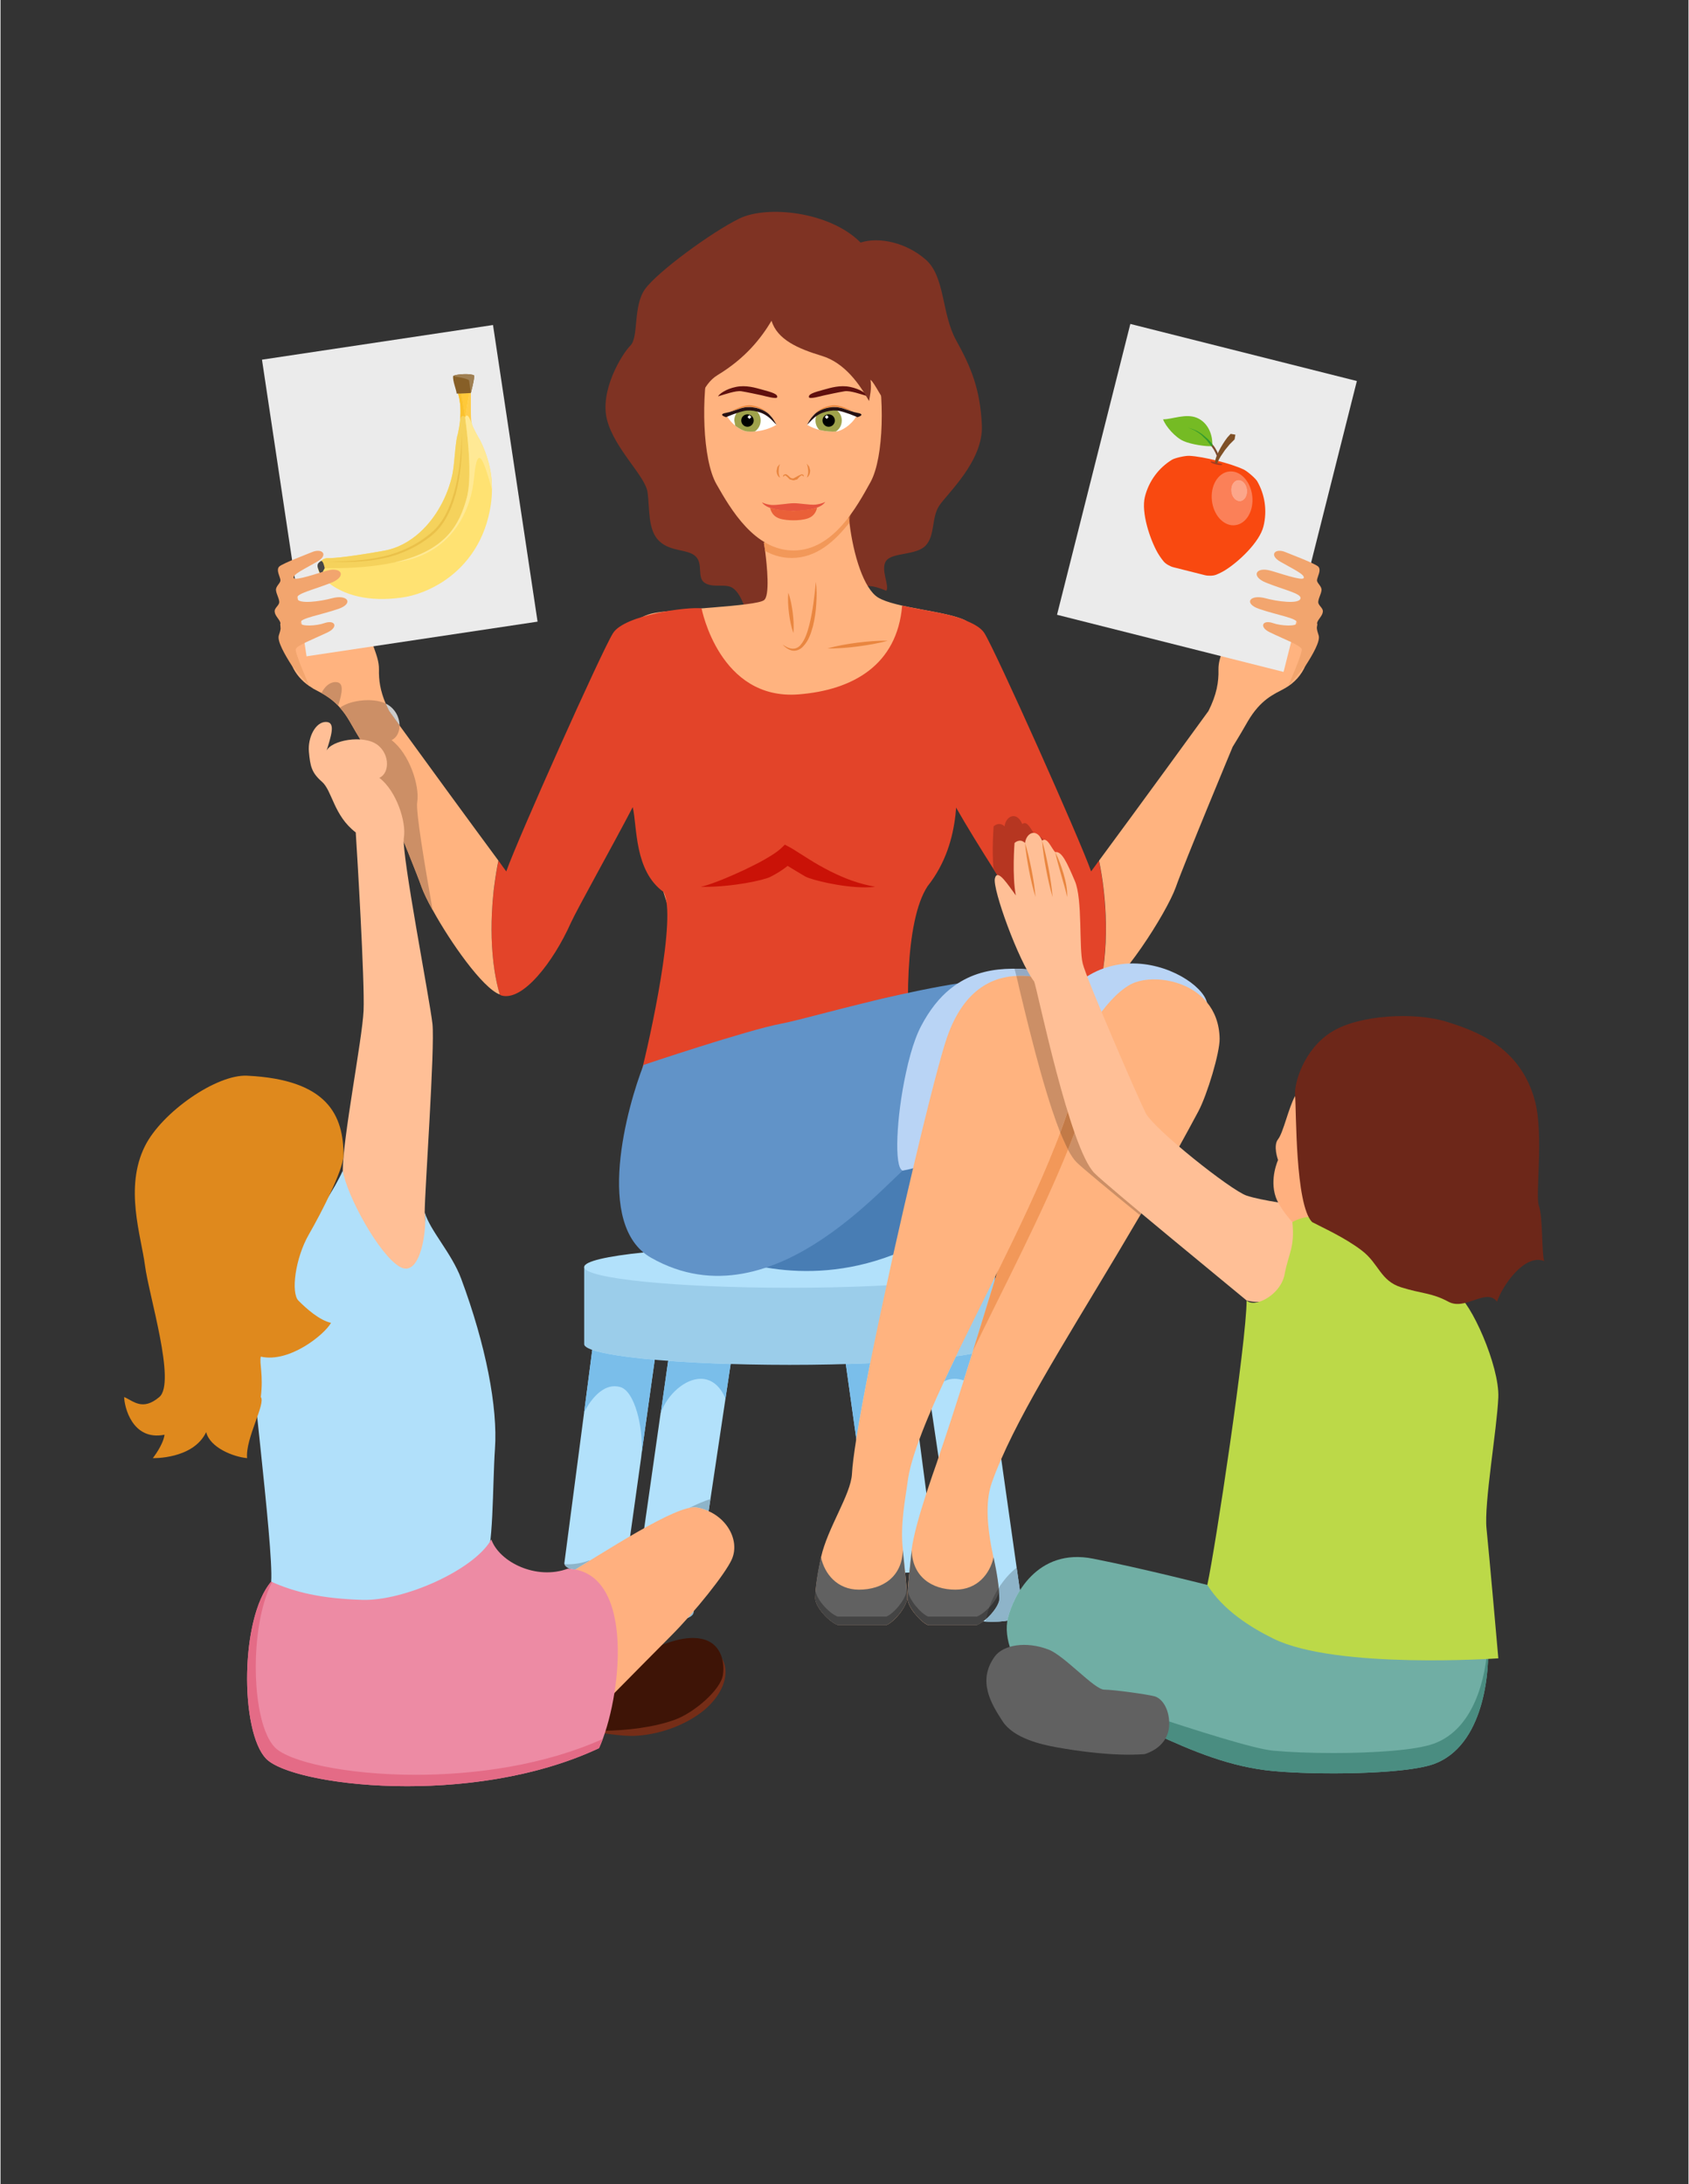 <?xml version="1.0" encoding="UTF-8"?>
<!DOCTYPE svg PUBLIC "-//W3C//DTD SVG 1.1//EN" "http://www.w3.org/Graphics/SVG/1.1/DTD/svg11.dtd">
<!-- Creator: CorelDRAW 2019 (64-Bit) -->
<svg xmlns="http://www.w3.org/2000/svg" xml:space="preserve" width="600px" height="776px" version="1.1" style="shape-rendering:geometricPrecision; text-rendering:geometricPrecision; image-rendering:optimizeQuality; fill-rule:evenodd; clip-rule:evenodd"
viewBox="0 0 600 776.47"
 xmlns:xlink="http://www.w3.org/1999/xlink"
 xmlns:xodm="http://www.corel.com/coreldraw/odm/2003">
 <rect x="0" y="0" width="600" height="776.47" fill="#333333" stroke="none"/>
 <defs>
  <style type="text/css">
   <![CDATA[
    .fil17 {fill:black;fill-rule:nonzero}
    .fil18 {fill:#261113;fill-rule:nonzero}
    .fil38 {fill:#349A2D;fill-rule:nonzero}
    .fil68 {fill:#363636;fill-rule:nonzero}
    .fil55 {fill:#3E1406;fill-rule:nonzero}
    .fil45 {fill:#444444;fill-rule:nonzero}
    .fil29 {fill:#474747;fill-rule:nonzero}
    .fil41 {fill:#487DB4;fill-rule:nonzero}
    .fil71 {fill:#4A8D81;fill-rule:nonzero}
    .fil67 {fill:#4E4E4E;fill-rule:nonzero}
    .fil13 {fill:#60100E;fill-rule:nonzero}
    .fil44 {fill:#616161;fill-rule:nonzero}
    .fil43 {fill:#6193C8;fill-rule:nonzero}
    .fil73 {fill:#6D2719;fill-rule:nonzero}
    .fil69 {fill:#70AEA4;fill-rule:nonzero}
    .fil54 {fill:#752D17;fill-rule:nonzero}
    .fil37 {fill:#75BB24;fill-rule:nonzero}
    .fil2 {fill:#7ABEEA;fill-rule:nonzero}
    .fil36 {fill:#7C4C2F;fill-rule:nonzero}
    .fil4 {fill:#7F3323;fill-rule:nonzero}
    .fil35 {fill:#7F5026;fill-rule:nonzero}
    .fil30 {fill:#875F27;fill-rule:nonzero}
    .fil50 {fill:#8EB4C9;fill-rule:nonzero}
    .fil64 {fill:#94AAC4;fill-rule:nonzero}
    .fil3 {fill:#9BCDEA;fill-rule:nonzero}
    .fil32 {fill:#9F7F52;fill-rule:nonzero}
    .fil16 {fill:#9FA24B;fill-rule:nonzero}
    .fil70 {fill:#A9CEC8;fill-rule:nonzero}
    .fil34 {fill:#AA3A1E;fill-rule:nonzero}
    .fil65 {fill:#AB846D;fill-rule:nonzero}
    .fil60 {fill:#ABADCD;fill-rule:nonzero}
    .fil1 {fill:#AFD7EE;fill-rule:nonzero}
    .fil57 {fill:#B1E0FA;fill-rule:nonzero}
    .fil0 {fill:#B2E1FB;fill-rule:nonzero}
    .fil63 {fill:#B63621;fill-rule:nonzero}
    .fil42 {fill:#B9D4F5;fill-rule:nonzero}
    .fil72 {fill:#BCD948;fill-rule:nonzero}
    .fil8 {fill:#BF6534;fill-rule:nonzero}
    .fil66 {fill:#C27A47;fill-rule:nonzero}
    .fil12 {fill:#CA1207;fill-rule:nonzero}
    .fil47 {fill:#CAA284;fill-rule:nonzero}
    .fil52 {fill:#CC8F66;fill-rule:nonzero}
    .fil51 {fill:#CCCCCC;fill-rule:nonzero}
    .fil48 {fill:#D6A588;fill-rule:nonzero}
    .fil62 {fill:#DF891D;fill-rule:nonzero}
    .fil6 {fill:#E34429;fill-rule:nonzero}
    .fil61 {fill:#E46B86;fill-rule:nonzero}
    .fil10 {fill:#E6543E;fill-rule:nonzero}
    .fil7 {fill:#E98640;fill-rule:nonzero}
    .fil11 {fill:#EA6038;fill-rule:nonzero}
    .fil28 {fill:#EAC14A;fill-rule:nonzero}
    .fil19 {fill:#EBEBEB;fill-rule:nonzero}
    .fil14 {fill:#EC8940;fill-rule:nonzero}
    .fil58 {fill:#ED8BA4;fill-rule:nonzero}
    .fil31 {fill:#EFEFEF;fill-rule:nonzero}
    .fil9 {fill:#F29859;fill-rule:nonzero}
    .fil49 {fill:#F2A56E;fill-rule:nonzero}
    .fil46 {fill:#F2B68C;fill-rule:nonzero}
    .fil24 {fill:#F5CD76;fill-rule:nonzero}
    .fil21 {fill:#F5D25C;fill-rule:nonzero}
    .fil59 {fill:#F6C5D1;fill-rule:nonzero}
    .fil23 {fill:#F8DD85;fill-rule:nonzero}
    .fil33 {fill:#F94910;fill-rule:nonzero}
    .fil26 {fill:#FAC12E;fill-rule:nonzero}
    .fil39 {fill:#FB8058;fill-rule:nonzero}
    .fil40 {fill:#FCA68A;fill-rule:nonzero}
    .fil56 {fill:#FFB07F;fill-rule:nonzero}
    .fil5 {fill:#FFB37F;fill-rule:nonzero}
    .fil53 {fill:#FFBF96;fill-rule:nonzero}
    .fil25 {fill:#FFC939;fill-rule:nonzero}
    .fil27 {fill:#FFCC4B;fill-rule:nonzero}
    .fil20 {fill:#FFE272;fill-rule:nonzero}
    .fil22 {fill:#FFE995;fill-rule:nonzero}
    .fil15 {fill:white;fill-rule:nonzero}
   ]]>
  </style>
 </defs>
 <g id="Layer_x0020_1">
  <g id="_1959950051360">
   <path class="fil0" d="M224.56 573.16c0,1.86 4.66,3.37 10.86,3.37 6.25,0 10.89,-1.51 10.89,-3.37l6.04 -40.27 5.35 -35.74 1.83 -12.25 0.76 -5.13 -22.41 0 -0.56 4 -2.6 18.38 -0.06 0.05 -6.1 42.81 -4 28.15z"/>
   <path class="fil0" d="M200.41 555.76l0.07 0.3c0.5,1.69 4.97,3.03 10.87,3.03 6.17,0 11.11,-1.51 11.11,-3.33l1.08 -7.75 4.14 -29.59 0.23 -1.96 4.64 -33.07 0.77 -5.55 -22.71 0 -0.27 2.03 -2.9 22.28 -7.03 53.61z"/>
   <path class="fil1" d="M234.72 502.14l0.23 -1.65 -0.23 1.64c0,0.01 0,0.01 0,0.01z"/>
   <path class="fil2" d="M234.72 502.13l0.23 -1.64 2.38 -16.71c6.63,0.49 14.12,0.87 22.19,1.12l-1.83 12.26c-2.15,-5.01 -5.39,-7.01 -8.79,-7.01 -5.64,0 -11.76,5.52 -14.18,11.98z"/>
   <path class="fil1" d="M207.44 502.14l0.33 -2.53 -0.33 2.52c0,0.01 0,0.01 0,0.01z"/>
   <path class="fil2" d="M227.91 516.45c0.51,-8.98 -2.41,-21.94 -7.66,-23.39 -0.67,-0.18 -1.31,-0.27 -1.94,-0.27 -6.56,0 -10.78,9.15 -10.87,9.34l0.33 -2.52 2.57 -19.73c3.96,1.37 11.78,2.59 22.2,3.5l-4.63 33.07z"/>
   <path class="fil0" d="M327.72 479.77l0.53 3.64 2.07 13.74 0.59 3.87 2.53 17.05 7.04 47 1.21 8.09 1.14 1.53c1.28,0.79 3.53,1.4 6.4,1.68l0.06 0 0.89 0.07c0.78,0.07 1.62,0.09 2.43,0.09 6.22,0 10.85,-1.51 10.85,-3.37l-2.27 -15.9 -5.47 -38.59 -2.36 -16.47 -0.06 -0.05 -3.12 -22.11 -0.04 -0.27 -22.42 0z"/>
   <path class="fil2" d="M335.39 491.06c1.35,-2.89 2.76,-5.88 4.23,-8.91 2.14,-0.3 4.06,-0.62 5.75,-0.95l-0.01 0.02c-0.98,3.19 -1.99,6.35 -2.98,9.5 -1.08,-0.36 -2.17,-0.57 -3.25,-0.57 -1.28,0 -2.55,0.29 -3.74,0.91z"/>
   <path class="fil0" d="M299.48 477.84l5.4 38.61 0.24 1.98 5.22 37.33c0,1.82 4.94,3.32 11.14,3.32 6.25,0 10.9,-1.5 10.9,-3.32l-7.03 -53.62 -3.16 -24.3 -22.71 0z"/>
   <path class="fil2" d="M304.19 511.52l-3.72 -26.6c2.97,-0.08 5.86,-0.19 8.66,-0.31 0,0.01 0,0.01 0,0.01 -2.06,10.33 -3.77,19.59 -4.94,26.89l0 0c0,0.01 0,0.01 0,0.01z"/>
   <path class="fil3" d="M207.47 450.42l0 27.41c0,4.05 32.69,7.37 73.02,7.37 40.33,0 73.01,-3.32 73.01,-7.37l0 -27.41 -146.03 0z"/>
   <path class="fil0" d="M353.5 450.42c0,4.08 -32.68,7.37 -73.01,7.37 -40.33,0 -73.02,-3.29 -73.02,-7.37 0,-4.07 32.69,-7.37 73.02,-7.37 40.33,0 73.01,3.3 73.01,7.37z"/>
   <path class="fil4" d="M305.71 86.23c-10.78,-10.96 -33.16,-13.41 -43.12,-8.52 -9.94,4.88 -29.01,18.9 -33.44,24.99 -4.42,6.09 -2.21,17.07 -5.24,20.13 -3.05,3.04 -11.06,16.15 -8.3,26.5 2.76,10.39 13.54,19.83 14.37,25.62 0.84,5.8 0,13.42 4.14,17.38 4.16,3.97 10.23,2.75 13,5.49 2.77,2.75 0.27,7.63 3.31,9.46 3.05,1.83 7.45,0 9.95,1.83 2.49,1.82 3.87,5.78 4.71,8.54 2.76,-1.22 35.37,-7.63 33.43,-2.44 4.42,1.82 4.7,-5.19 7.19,-6.42 2.48,-1.2 6.36,0 9.11,1.23 1.39,-1.52 -2.21,-7.63 0,-10.67 2.21,-3.05 10.79,-1.83 14.1,-5.48 3.32,-3.67 1.95,-9.76 4.71,-14.04 2.76,-4.28 15.74,-15.84 15.2,-28.64 -0.57,-12.82 -3.88,-20.74 -9.13,-30.19 -5.25,-9.46 -3.88,-22.57 -10.78,-28.67 -6.92,-6.1 -16.59,-8.23 -23.21,-6.1z"/>
   <path class="fil5" d="M238.89 361.19c20.12,3.47 43.62,2.2 81.98,-4.27 -5.49,-41.7 17.77,-75.11 19.11,-82.72 3.47,1.79 9.83,-50.2 3,-53.65 -6.81,-3.38 -24.91,-4.36 -31.08,-8.16 -5.01,-3.14 -8.72,-14.86 -10.15,-26.61l0 -0.1c-0.33,-2.02 -0.57,-3.92 -0.68,-5.92l-0.1 -1.57c-0.45,0.44 -1.02,0.9 -1.8,1.45 -7.37,5.14 -27.83,13.29 -27.83,13.29 0,0 0.22,1.13 0.44,2.81l0 0.1c0.68,5.26 1.78,16.1 -0.44,17.54 -2.92,2.14 -31.51,3.14 -38.68,4.48 -29.4,5.26 1.23,69.97 0.91,86.73 -0.35,16.79 15.37,32.81 5.32,56.6z"/>
   <path class="fil6" d="M177.42 353.51l0.49 0.33c7.62,2.42 18.63,-11.91 24.78,-25.69 2.36,-5.17 14.59,-26.96 22.04,-41.22 1.62,6.96 0.49,22.6 10.93,30.14 4.95,8.26 -4.93,52.64 -7.94,64.4l96.48 0c-2.67,-20.83 -2.84,-54.12 5.34,-66.44 13.15,-16.59 9.73,-37.02 10.47,-40.83l7.12 -51.19c-1.39,-0.96 -2.75,-1.7 -4.13,-2.43 -4.71,-2.34 -14.75,-3.56 -22.51,-5.26 -1.79,21.14 -17.58,29.97 -36.63,31.51 -28.35,2.35 -34.66,-30.53 -34.66,-30.53 -4.38,-0.75 -27.47,2.25 -31.51,8.82 -4.06,6.48 -33.86,73.14 -37.92,84.66 -0.73,-1.06 -1.77,-2.36 -2.75,-3.81 -2.68,12.46 -4.06,32.08 0.4,47.54z"/>
   <path class="fil7" d="M293.92 230.51c3.51,-0.97 7.05,-1.58 10.62,-2.04 3.57,-0.44 7.16,-0.78 10.8,-0.69 -3.49,0.98 -7.03,1.55 -10.63,2.03 -3.56,0.45 -7.17,0.78 -10.79,0.7z"/>
   <path class="fil7" d="M280.02 210.69c0.84,2.32 1.25,4.69 1.58,7.09 0.28,2.38 0.47,4.79 0.22,7.28 -0.83,-2.37 -1.25,-4.72 -1.56,-7.11 -0.3,-2.41 -0.46,-4.81 -0.24,-7.26z"/>
   <path class="fil7" d="M277.97 229.14c1.09,0.7 2.26,1.39 3.48,1.46 1.22,0.09 2.33,-0.51 3.05,-1.46 1.56,-1.9 2.32,-4.44 2.97,-6.9 1.24,-4.99 1.88,-10.19 2.35,-15.43 0.34,2.62 0.33,5.27 0.15,7.92 -0.14,2.61 -0.56,5.26 -1.17,7.84 -0.72,2.55 -1.53,5.22 -3.54,7.27 -0.92,1.02 -2.46,1.73 -3.88,1.43 -1.42,-0.33 -2.5,-1.17 -3.41,-2.13z"/>
   <path class="fil8" d="M301.75 185.78l0 -0.1c-0.33,-2.02 -0.57,-3.92 -0.68,-5.92l1.46 0.1c-0.22,1.44 -0.56,3.47 -0.78,5.7l0 0.22z"/>
   <path class="fil9" d="M281.24 198.35c-0.46,0 -0.92,-0.02 -1.4,-0.05 -3.03,-0.23 -5.71,-1.12 -8.06,-2.46l0 -0.1c-0.22,-1.68 -0.44,-2.81 -0.44,-2.81 0,0 20.46,-8.15 27.83,-13.29l1.9 0.12c0.11,2 0.35,3.9 0.68,5.92l0 0.1c-5.31,6.78 -11.82,12.57 -20.51,12.57z"/>
   <path class="fil5" d="M252.05 127c2.96,-13.15 20.21,-17.05 29.39,-17.14 9.16,-0.05 26.43,3.61 29.59,16.76 3.3,13.74 3.08,35.92 -1.79,44.77 -4.91,8.88 -13.25,24.2 -27.22,24.3 -13.95,0.09 -22.51,-14.75 -27.53,-23.57 -5.02,-8.78 -5.53,-31.28 -2.44,-45.12z"/>
   <path class="fil10" d="M289.69 179.39c-1.8,0.2 -5.99,-0.56 -7.76,-0.5 -1.82,-0.01 -6,0.75 -7.78,0.62 -0.93,-0.08 -2.22,-0.29 -3.48,-0.93 1.99,3.09 9.86,3.05 11.27,3.03 1.41,0 9.24,-0.06 11.22,-3.19 -1.26,0.65 -2.58,0.85 -3.47,0.97z"/>
   <path class="fil11" d="M281.94 181.61c0,0 -6.72,-0.27 -8.39,-1.06 0.52,2.17 1.76,3.23 3.34,3.78 1.51,0.51 3.58,0.64 5.07,0.64 1.46,0 3.54,-0.16 5.05,-0.7 1.54,-0.56 2.77,-1.65 3.26,-3.83 -1.62,0.79 -8.33,1.17 -8.33,1.17z"/>
   <path class="fil7" d="M286.6 164.83l0.87 1.09 0.35 1.34c-0.03,0.96 -0.33,2.02 -1.18,2.5 0.34,-0.86 0.5,-1.62 0.45,-2.44l-0.15 -1.25 -0.34 -1.24z"/>
   <path class="fil7" d="M278.17 169.52l0.09 -0.62 0.56 -0.31 0.36 -0.01 0.35 0.15 0.54 0.41c0.61,0.67 1,0.99 1.79,0.92l1.75 -0.95 1.24 -0.54 0.59 0.28 0.09 0.6 -0.72 -0.54 -0.76 0.54 -0.88 0.98 -1.31 0.34 -1.33 -0.34 -0.89 -0.91 -0.76 -0.57 -0.71 0.57z"/>
   <path class="fil7" d="M277.06 164.92l-0.37 1.25 -0.09 1.22c-0.06,0.83 0.11,1.57 0.49,2.43 -0.89,-0.48 -1.23,-1.54 -1.24,-2.43l0.3 -1.41 0.91 -1.06z"/>
   <path class="fil5" d="M99.53 221.68c-0.16,0.04 -0.11,0.5 0.05,1.27 0.75,3.57 4.16,13.49 3.98,13.57l0.1 0.22c1.27,2.82 3.3,5.25 6.1,7.15l0.02 0.01 0 -0.01 1.37 0.91c0.92,0.5 1.9,0.99 2.94,1.57 1.86,1.04 3.87,2.36 5.94,4.5l0.64 0.72c1.15,1.3 2.31,2.87 3.45,4.85 1.13,2 3.02,5.25 5.35,9.04 0,0 17.23,41.35 20.25,49.97 0.74,2.02 2.11,4.85 3.87,8.03l0.04 0.03c6.28,11.44 17.68,27.67 23.8,30.02l0.02 0.01c-0.79,-2.72 -1.4,-5.55 -1.85,-8.46 -1.16,-7.64 -1.29,-15.73 -0.77,-23.18 0.06,-1.04 0.14,-2.06 0.25,-3.07 0.12,-1.61 0.31,-3.17 0.52,-4.67 0.39,-2.95 0.86,-5.71 1.38,-8.22 -8.93,-12.07 -27.3,-37.22 -35.14,-48.04 -2.27,-3.11 -3.64,-5.01 -3.72,-5.14 -0.47,-0.92 -0.87,-1.79 -1.21,-2.65 -1.94,-4.58 -2.48,-8.36 -2.39,-12.11 0.06,-2.88 -1.03,-5.58 -1.97,-8.24 -0.58,-1.62 -1.1,-3.2 -1.27,-4.85 -0.1,-0.9 -4.93,-11.87 -5.36,-12.18l-1.61 -1.48c-2.84,-2.47 -4.22,-2.87 -4.79,-2.11 -0.41,0.57 -0.35,1.75 -0.04,3.2 0.24,1.22 0.63,2.6 1.06,3.94 1.12,3.41 2.48,6.67 2.14,6.63 -0.62,0 -3.26,-2.2 -6.58,-5.23 -1.32,-1.21 -2.74,-2.52 -4.2,-3.89 -1.16,-1.1 -2.37,-2.23 -3.51,-3.33 -1.25,-1.18 -2.46,-2.35 -3.58,-3.41 -3.09,-3.02 -5.39,-5.34 -5.68,-5.61 0.29,0.82 7.3,19.89 0.4,20.22l0 0.02z"/>
   <path class="fil6" d="M335.01 218.23l2.42 62.5 0.07 2.37c0.67,1.26 1.39,2.6 2.19,4.03 3.71,6.54 8.7,14.58 13.28,21.81 5.6,8.86 10.57,16.63 11.76,19.2 4.07,9.15 10.31,18.54 16.24,23.1l1.68 1.17 1.88 0.97c1.76,0.75 3.45,0.96 4.99,0.46l0.47 -0.31 0.11 -0.43c0.81,-2.8 1.4,-5.76 1.83,-8.79 1.96,-13.47 0.65,-28.25 -1.5,-38.34 -0.99,1.44 -2.05,2.75 -2.77,3.8 -4.04,-11.51 -33.85,-78.16 -37.91,-84.66 -1.09,-1.79 -3.54,-3.26 -6.67,-4.5l-0.08 -0.04c-2.39,-0.93 -5.17,-1.71 -7.99,-2.34z"/>
   <path class="fil5" d="M467.93 221.66c0.91,0 -4.26,14.76 -4.04,14.87 -1.44,3.36 -3.9,6.26 -7.57,8.27 -3.71,2.02 -8.38,3.81 -12.97,11.64 -1.14,2 -3.02,5.25 -5.37,9.04 0,0 -17.22,41.35 -20.24,49.97 -3.35,9.27 -19.89,35.09 -27.72,38.1 4.47,-15.51 3.13,-35.09 0.45,-47.6 11.51,-15.55 38.55,-52.65 38.9,-53.19 2.92,-5.83 3.68,-10.3 3.56,-14.76 -0.09,-4.6 2.81,-8.73 3.26,-13.08 0.1,-0.92 4.92,-11.87 5.36,-12.2 8.15,-7.88 7.26,-2.38 5.51,3.12 -1.13,3.55 -2.61,7.1 -2.26,7.07 1.89,0 23.57,-21.49 23.57,-21.49 0,0 -7.48,19.91 -0.44,20.24z"/>
   <path class="fil12" d="M307.29 315.45c-8.36,0 -18.96,-2.65 -21.21,-3.85 -1.27,-0.72 -5.48,-3.28 -6.29,-3.78 -2,1.62 -4.09,2.85 -6.23,3.94 -2.44,1.18 -13.21,3.51 -23.38,3.51 -0.42,0 -0.84,-0.01 -1.26,-0.02 2.71,-0.62 5.26,-1.65 7.8,-2.64 2.55,-1.04 5.05,-2.15 7.52,-3.3 2.46,-1.2 4.91,-2.37 7.24,-3.7 2.3,-1.33 4.66,-2.74 6.35,-4.4l0.96 -0.94 1.14 0.6c1.55,0.78 2.65,1.56 3.9,2.33l3.61 2.28c2.4,1.53 4.87,2.89 7.38,4.19 2.53,1.26 5.11,2.42 7.79,3.37 2.68,0.96 5.44,1.67 8.31,2.21 -1.13,0.13 -2.35,0.2 -3.63,0.2z"/>
   <path class="fil13" d="M276.07 141.23c0.29,-1.08 -1.58,-1.72 -5.45,-2.75 -2.2,-0.6 -5.6,-1.68 -9.24,-0.92 -3.64,0.74 -5.91,2.53 -6.34,3.35 2.58,-0.78 6.36,-2.1 8.26,-1.83 1.9,0.3 6.2,1.21 7.4,1.48 1.18,0.28 5.15,1.4 5.37,0.67z"/>
   <path class="fil13" d="M287.37 141.23c-0.3,-1.08 1.58,-1.72 5.44,-2.75 2.2,-0.6 5.6,-1.68 9.23,-0.92 3.64,0.74 5.93,2.53 6.34,3.35 -2.56,-0.78 -6.36,-2.1 -8.26,-1.83 -1.9,0.3 -6.2,1.21 -7.39,1.48 -1.18,0.28 -5.16,1.4 -5.36,0.67z"/>
   <path class="fil4" d="M274.07 114.02c-3.76,6.26 -9.23,13.29 -19.23,19.35 -5.6,3.41 -7.12,11.26 -9.13,15.29 -13.81,-21.6 4.77,-50.11 22.6,-55.13 14.9,-4.2 43.43,5.92 50.71,21.74 7.27,15.8 0.37,26.61 -0.63,33.39 -5.27,-6.78 -7.65,-12.63 -9.15,-13.63 0.48,3.27 -0.25,5.77 -0.51,7.53 -3.26,-5.77 -8.54,-13.56 -16.81,-16.06 -8.3,-2.51 -15.83,-5.73 -17.85,-12.48z"/>
   <path class="fil14" d="M303.26 146.42c-1.07,-0.26 -1.96,-0.63 -3.17,-1.01 -0.88,-0.33 -1.76,-0.53 -2.71,-0.66l-1.54 -0.03 -1.4 0.19c-1.85,0.33 -3.66,1.11 -4.95,2.21l-0.61 0.64c1.39,-1.74 3.37,-3.18 6.79,-3.68 2.38,-0.31 5.63,1.24 7.59,2.34z"/>
   <path class="fil15" d="M304.62 147.31l-0.49 0.79c-1.75,3.05 -5.23,5.15 -7.12,5.3l-0.09 0c-1.33,0.1 -3.44,0.04 -5.89,-0.59 -1.33,-0.35 -2.82,-0.92 -4.32,-1.78 0.63,-1.09 1.29,-2.22 2.17,-3.27l0.61 -0.64 1.95 -1.27c0.94,-0.44 1.96,-0.77 3,-0.94l0.38 -0.07 1.02 -0.12 1.54 0.03c0.95,0.13 1.83,0.33 2.71,0.66 1.21,0.38 2.1,0.75 3.17,1.01l0.01 0.04 1.35 0.85z"/>
   <path class="fil16" d="M299.04 149.48c0,1.65 -0.82,3.12 -2.12,3.92 -1.33,0.1 -3.44,0.04 -5.89,-0.59 -0.84,-0.85 -1.35,-2.03 -1.35,-3.33 0,-1.46 0.68,-2.78 1.76,-3.63 0.94,-0.44 1.96,-0.77 3,-0.94l0.38 -0.07c2.37,0.24 4.22,2.22 4.22,4.64z"/>
   <path class="fil17" d="M296.57 149.5c0,1.2 -0.98,2.21 -2.21,2.21 -1.2,0 -2.18,-1.01 -2.18,-2.21 0,-1.25 0.98,-2.21 2.18,-2.21 1.23,0 2.21,0.96 2.21,2.21z"/>
   <polygon class="fil15" points="292.99,148.23 293.68,147.56 294.36,148.23 293.68,148.94 "/>
   <path class="fil18" d="M304.79 148.25l-0.17 0.07 -0.2 -0.1 -0.29 -0.12c-1.45,-0.62 -2.97,-1.18 -4.5,-1.64 -0.82,-0.24 -1.64,-0.44 -2.46,-0.51l-1.17 -0.02 -1.25 0.14c-1.65,0.28 -3.22,0.8 -4.54,1.71 -1.33,0.86 -2.39,2.1 -3.5,3.25 0.57,-1.13 1.2,-2.26 2.17,-3.27l0.61 -0.64c1.29,-1.1 3.1,-1.88 4.95,-2.21l1.4 -0.19 1.54 0.03c0.95,0.13 1.83,0.33 2.71,0.66 1.21,0.38 2.1,0.75 3.17,1.01l0.01 0.04 1.35 0.31c1.78,0.29 1.86,0.92 0.17,1.48z"/>
   <path class="fil14" d="M273.64 147.76l-0.62 -0.64c-1.3,-1.1 -3.13,-1.88 -4.95,-2.21l-1.41 -0.19 -1.51 0.03c-0.99,0.13 -1.87,0.33 -2.74,0.66 -1.22,0.38 -2.12,0.75 -3.15,1.01 1.98,-1.1 5.25,-2.65 7.57,-2.34 3.43,0.5 5.4,1.94 6.81,3.68z"/>
   <path class="fil15" d="M275.81 151.03c-2.82,1.6 -5.59,2.18 -7.67,2.35 -1.06,0.1 -1.95,0.06 -2.62,0.02 -1.13,-0.07 -2.79,-0.85 -4.35,-2.08 -1.07,-0.87 -2.06,-1.96 -2.82,-3.22l-0.47 -0.79 1.33 -0.85 0.05 -0.04c1.03,-0.26 1.93,-0.63 3.15,-1.01 0.87,-0.33 1.75,-0.53 2.74,-0.66l1.51 -0.03 1.41 0.19c1.82,0.33 3.65,1.11 4.95,2.21l0.62 0.64c0.88,1.05 1.53,2.18 2.17,3.27z"/>
   <path class="fil16" d="M270.2 149.48c0,1.61 -0.82,3.07 -2.06,3.9 -1.06,0.1 -1.95,0.06 -2.62,0.02 -1.13,-0.07 -2.79,-0.85 -4.35,-2.08l-0.35 -1.84c0,-2.56 2.12,-4.67 4.7,-4.67 2.59,0 4.68,2.11 4.68,4.67z"/>
   <path class="fil17" d="M263.3 149.5c0,1.2 0.99,2.21 2.21,2.21 1.21,0 2.21,-1.01 2.21,-2.21 0,-1.25 -1,-2.21 -2.21,-2.21 -1.22,0 -2.21,0.96 -2.21,2.21z"/>
   <polygon class="fil15" points="266.9,148.23 266.19,147.56 265.51,148.23 266.19,148.94 "/>
   <path class="fil18" d="M275.81 151.03c-1.14,-1.15 -2.17,-2.39 -3.51,-3.25 -1.32,-0.91 -2.89,-1.43 -4.53,-1.71l-1.26 -0.14 -1.16 0.02c-0.82,0.07 -1.66,0.27 -2.45,0.51 -1.54,0.46 -3.08,1.02 -4.55,1.64l-0.25 0.12 -0.22 0.1 -0.14 -0.07c-1.72,-0.56 -1.63,-1.19 0.14,-1.48l1.33 -0.31 0.05 -0.04c1.03,-0.26 1.93,-0.63 3.15,-1.01 0.87,-0.33 1.75,-0.53 2.74,-0.66l1.51 -0.03 1.41 0.19c1.82,0.33 3.65,1.11 4.95,2.21l0.62 0.64c0.96,0.97 1.58,2.14 2.17,3.27z"/>
   <polygon class="fil19" points="108.78,233.31 190.9,220.99 175.06,115.54 92.94,127.86 "/>
   <path class="fil20" d="M113.86 204.46l0 0.02 0.01 0.02c0.46,0.63 1.08,1.31 1.9,2.01 6.1,5.28 15.38,7.51 26.73,5.94 4.71,-0.62 10.43,-2.65 15.76,-6.35 7.5,-5.25 14.18,-13.89 16.05,-26.88 0.25,-1.79 0.37,-3.51 0.37,-5.15 0.01,-1.72 -0.08,-3.36 -0.27,-4.88 -0.44,-3.5 -1.33,-6.41 -2.18,-8.63 -0.36,-0.98 -0.71,-1.79 -1.02,-2.48l-0.72 -1.51 -0.04 -0.08 0.02 0 -0.11 -0.16 -0.56 -0.95 -1.01 -1.86 -0.86 -1.77 -0.41 -1.14 0 -0.03 -0.01 -0.01 -0.22 -0.93c-0.03,-0.39 -0.07,-1.11 -0.08,-2.05l-0.02 -1.52 -0.01 -0.71 0 -0.85 0 -0.95 0 -0.81 0 -1.41 0 -1.64 0.01 0 -0.01 -0.07 0.02 -0.27 -0.01 -0.01 0.02 -1.08 -0.02 -0.34 0.01 -0.05 -0.01 -1.26 0 -0.88 -0.47 -0.07c-0.75,-0.09 -2.29,-0.18 -3.72,0.29l0 0 -0.41 0.14 -0.39 0.16 -0.74 0.45 0.5 1.17 0.69 2.04 0.45 1.83c0.27,1.45 0.4,2.87 0.4,4.2l0.01 0.46 -0.01 0.01 0.01 0.11 -0.02 0.66 -0.03 0.88 -0.07 0.99 -0.06 0.65 -0.04 0.3c-0.08,0.81 -0.21,1.57 -0.33,2.26l-0.2 0.98 -0.19 0.97c-0.18,0.58 -0.35,1.29 -0.47,2.12l-0.01 0.02 -0.11 0.86c-0.12,0.78 -0.22,1.62 -0.31,2.47 -0.18,1.81 -0.34,3.73 -0.53,5.45l-0.25 1.96 -0.24 1.44c-0.17,0.79 -0.35,1.58 -0.58,2.37l-0.27 0.93 -0.04 0.11 -0.29 0.92 -0.46 1.3c-0.45,1.25 -0.98,2.48 -1.56,3.67l-0.54 1.09 -0.6 1.08c-0.49,0.88 -1,1.73 -1.55,2.57l-0.76 1.08 -0.84 1.14c-0.85,1.1 -1.75,2.16 -2.73,3.12l-0.59 0.6 -0.07 0.06 -0.69 0.66 -0.75 0.66 -0.65 0.53c-0.95,0.77 -1.94,1.47 -2.97,2.11l-1.74 0.97 -1.06 0.51 -1.02 0.45 -1.14 0.42 -1.12 0.35 -1.14 0.29 -1.15 0.24c-10.12,1.83 -17.72,2.77 -20.15,2.63l-0.8 0.14 -0.26 0.08 -0.26 0.13 -0.23 0.11 -0.84 0.62 -0.07 0.08 0 0.01 -0.1 0.1 -0.23 0.25 -0.2 0.33 -0.12 0.24 -0.12 0.34 -0.09 0.32 -0.05 0.34 0 0.46c0.03,0.72 0.34,1.57 1.04,2.51z"/>
   <path class="fil21" d="M112.82 201.92c11.47,0.31 20.39,-0.47 27.32,-2.01 18.77,-4.22 23.16,-14.03 25.6,-22.9 1.69,-6.16 0.84,-18.15 -0.55,-28.34 -0.68,-4.96 -1.48,-9.47 -2.21,-12.71l-1.52 0.75c2.16,4.52 2.27,9.26 1.86,12.99 -0.18,1.77 -0.49,3.33 -0.75,4.52 -0.2,0.58 -0.35,1.29 -0.48,2.12l0 0.02c-0.59,3.69 -0.81,9.17 -1.44,12.18 -1.65,7.77 -5.76,15.43 -11.57,20.7 -3.64,3.31 -7.95,5.67 -12.74,6.54 -10.13,1.81 -17.73,2.76 -20.15,2.62 -1.06,-0.05 -3.51,1.18 -3.37,3.52z"/>
   <path class="fil22" d="M140.23 199.89c18.69,-4.23 23.07,-14.03 25.51,-22.88 0.58,-2.13 0.87,-4.93 0.93,-8.12 0.02,-0.83 0.02,-1.68 0,-2.56l0 -0.92c-0.1,-3.71 -0.42,-7.75 -0.86,-11.7 -0.18,-1.71 -0.39,-3.4 -0.62,-5.04l0.08 -0.61c0.16,-0.25 0.33,-0.36 0.5,-0.36 0.62,0 1.25,1.52 1.73,2.87l-0.17 -0.77 0.18 0.77 0.01 0.01 0 0.03 0.41 1.14 0.86 1.77 1.01 1.86 0.56 0.95 0.11 0.16 -0.02 0 0.04 0.08 0.72 1.51c0.31,0.69 0.66,1.5 1.02,2.48 0.85,2.22 1.74,5.13 2.18,8.63 0.18,1.47 0.27,3.06 0.27,4.72 0,0.06 0,0.11 0,0.16l0 0c-0.45,-1.63 -0.91,-3.28 -1.37,-4.77 -0.76,-2.44 -1.49,-4.55 -2.14,-5.67 -0.35,-0.55 -0.67,-0.86 -0.97,-0.86 -0.5,0 -0.95,0.86 -1.33,2.89l-0.22 1.32 -0.11 0.93 -0.24 2.03 0 0.04c-0.98,10.63 -6.3,21.32 -16.89,26.66 -2.96,1.49 -6.33,2.57 -10.14,3.11l-1.04 0.14zm26.95 -56.69c0,-0.43 0,-0.84 0,-1.26l0 0.81 0 0.45zm0.01 -3.5c0,0 0,-0.02 0,-0.02 0,-0.01 0,-0.02 0,-0.02l0 0.04 0 0z"/>
   <path class="fil23" d="M140.14 199.91l1.91 -0.5c3.56,-0.9 6.57,-2.03 9.09,-3.33 9.72,-4.94 12.73,-12.3 14.59,-19.07 0.5,-1.8 0.77,-4.12 0.89,-6.75 0.02,-0.45 0.04,-0.9 0.05,-1.37 -0.06,3.19 -0.35,5.99 -0.93,8.12 -2.44,8.85 -6.82,18.65 -25.51,22.88l-0.09 0.02zm25.67 -46.2c-0.18,-1.71 -0.4,-3.4 -0.62,-5.04l0 0c0.23,1.64 0.44,3.33 0.62,5.04z"/>
   <path class="fil24" d="M167.33 149.8l-0.04 -0.16c-0.03,-0.39 -0.07,-1.11 -0.08,-2.05l-0.02 -1.52 -0.01 -0.71 0 -0.85 0 -0.95 0 -0.36c0,2.81 0.03,5.55 0.11,6.42l0.04 0.18zm-0.15 -7.86l0 -0.6 0 -1.64 0.01 0c-0.01,0.71 -0.01,1.47 -0.01,2.24z"/>
   <path class="fil25" d="M165.15 148.27c-0.01,0 -0.01,0 -0.01,-0.01 -0.43,-3.03 -0.9,-5.88 -1.36,-8.37 1.05,-0.03 2.27,-0.11 2.93,-0.15l-0.26 1.27 -0.36 1.79c-0.36,2.11 -0.66,4.2 -0.8,5.22l-0.02 0 0 0.04c-0.04,0.06 -0.08,0.13 -0.12,0.21z"/>
   <path class="fil26" d="M163.39 149.06c0.25,-2.72 0.19,-5.91 -0.72,-9.14 0.02,0 0.03,0 0.05,0 0.3,0 0.67,-0.01 1.06,-0.03 0.46,2.49 0.93,5.34 1.36,8.37 -0.27,-0.28 -0.53,-0.4 -0.76,-0.4 -0.48,0 -0.85,0.53 -0.99,1.2z"/>
   <path class="fil27" d="M167.5 150.57c-0.48,-1.35 -1.11,-2.87 -1.73,-2.87 -0.17,0 -0.34,0.11 -0.5,0.36l0 -0.04 0.02 0c0.14,-1.02 0.44,-3.11 0.8,-5.22l0.36 -1.79 0.26 -1.27c0.29,-0.02 0.47,-0.03 0.47,-0.03l0 0c0,0 0,-0.01 0.01,-0.03 0,0 0,0.02 0,0.02l-0.01 0 0 1.64 0 0.6c0,0.42 0,0.83 0,1.26l0 0.36 0 0.95 0 0.85 0.01 0.71 0.02 1.52c0.01,0.94 0.05,1.66 0.08,2.05l0.04 0.16 0.17 0.77z"/>
   <path class="fil28" d="M120.89 199.79c-1.46,0 -2.93,-0.02 -4.39,-0.05 6.48,-0.18 12.98,-0.41 19.27,-1.85 6.27,-1.4 12.23,-4.2 17.15,-8.34 2.47,-1.97 4.32,-4.67 5.73,-7.53 1.41,-2.88 2.36,-5.97 3.14,-9.09 0.76,-3.14 1.27,-6.32 1.6,-9.53 0.34,-3.22 0.54,-6.46 0.47,-9.7 0.36,6.48 -0.08,13.01 -1.44,19.37 -0.69,3.18 -1.69,6.32 -3.09,9.28 -1.42,2.94 -3.3,5.74 -5.88,7.85 -5.06,4.15 -11.15,7.01 -17.54,8.3 -4.96,1.05 -9.99,1.29 -15.02,1.29z"/>
   <path class="fil29" d="M113.71 199.57c0.87,-0.78 1.37,1.76 1.53,2.41l-1.37 2.5c0.09,0.14 -0.55,-0.99 -1.05,-2.56 -0.52,-1.58 0.5,-2 0.89,-2.35z"/>
   <path class="fil30" d="M167.18 139.71c0,0 1.42,-5.33 1.14,-6.25 -1.11,-0.71 -5.9,-0.54 -7.41,0.16 -0.34,1.6 1.27,5.32 1.21,6.28 1.06,0.1 5.06,-0.19 5.06,-0.19z"/>
   <path class="fil31" d="M161.03 133.57c0.04,-0.02 0.09,-0.04 0.14,-0.06 -0.05,0.02 -0.1,0.04 -0.14,0.06zm7.29 -0.11c-0.49,-0.32 -1.7,-0.45 -3.02,-0.46 1.32,0.01 2.53,0.14 3.02,0.46zm-3.09 -0.46c0.01,0 0.02,0 0.04,0l0 0c-0.02,0 -0.03,0 -0.04,0z"/>
   <path class="fil32" d="M167.18 139.71l-0.64 -4.5c-0.61,-0.79 -5.66,-1.38 -5.63,-1.59 0.04,-0.02 0.08,-0.04 0.12,-0.05 0.04,-0.02 0.09,-0.04 0.14,-0.06 0.91,-0.32 2.55,-0.5 4.06,-0.51 0.01,0 0.02,0 0.04,0 0.01,0 0.02,0 0.03,0 1.32,0.01 2.53,0.14 3.02,0.46l0 0c0.03,0.08 0.04,0.2 0.04,0.35 0,1.49 -1.18,5.9 -1.18,5.9l0 0z"/>
   <polygon class="fil19" points="375.54,218.55 456.07,238.86 482.12,135.45 401.6,115.16 "/>
   <path class="fil33" d="M435.61 202.5c-1.09,0.71 -2.25,1.3 -3.45,1.79 -1.09,0.46 -2.92,0.47 -4.06,0.18l-11.19 -2.82c-1.14,-0.28 -2.76,-1.18 -3.48,-2.08 -0.83,-1.01 -1.57,-2.09 -2.21,-3.21 -2.62,-4.67 -5.85,-14.18 -4.43,-19.8 1.44,-5.66 4.95,-10.25 9.57,-13.1 0.94,-0.62 4.64,-1.49 6.23,-1.42 4.96,0.25 14.78,2.71 19.28,4.86 1.45,0.69 4.28,3.22 4.84,4.2 2.69,4.69 3.62,10.42 2.2,16.07 -1.43,5.63 -8.77,12.46 -13.3,15.33z"/>
   <path class="fil34" d="M434.25 165.17c-0.06,0.25 -1.03,0.21 -2.18,-0.06 -1.15,-0.3 -2.02,-0.74 -1.96,-0.99l0.21 -0.12 3.82 0.96 0.11 0.21z"/>
   <path class="fil35" d="M437.15 154.35l-1.05 1.15 -0.84 1.15c-0.53,0.77 -1.02,1.58 -1.49,2.38 -0.45,0.82 -0.88,1.64 -1.27,2.51 -0.37,0.87 -0.71,1.77 -0.8,2.78l0.42 0.49 0.46 -0.29 0 -0.04c0.29,-0.77 0.71,-1.54 1.17,-2.29l1.49 -2.2 1.68 -2.05 1.74 -1.74 0.28 -1.68 -1.66 -0.28 -0.09 0.08 -0.04 0.03z"/>
   <path class="fil36" d="M432.63 162.41l0.22 0 0.2 -0.47c-0.7,-1.87 -1.62,-3.39 -2.58,-4.28l-0.52 0.01 0.03 0.51c0.87,0.83 1.73,2.25 2.4,4.01l0.25 0.22z"/>
   <path class="fil37" d="M413.24 149.06c0.9,2.55 4.43,6.52 7.31,7.75 2.7,1.18 7.71,1.91 9.82,1.8l0.33 -0.02 0.04 -0.77c0.04,-3.67 -1.74,-7.7 -5.44,-9.27 -3.97,-1.68 -8.83,0.54 -12.06,0.51z"/>
   <path class="fil38" d="M422 152.06c1.77,0.47 3.42,1.39 4.81,2.54l1.93 1.89 1.63 2.12 0.33 -0.02 0.04 -0.77 -1.56 -1.73 -2.13 -1.8c-1.51,-1.08 -3.23,-1.87 -5.05,-2.23z"/>
   <path class="fil39" d="M438.22 186.74c-3.73,0 -7.06,-3.78 -7.62,-8.77 -0.6,-5.28 2.14,-9.9 6.1,-10.35 0.21,-0.02 0.42,-0.04 0.63,-0.04 3.72,0 7.06,3.78 7.61,8.77 0.59,5.28 -2.14,9.91 -6.1,10.35 -0.21,0.03 -0.42,0.04 -0.62,0.04zm1.89 -16.13c-0.09,0 -0.17,0.01 -0.26,0.02 -1.57,0.17 -2.66,2.01 -2.42,4.1 0.23,2.01 1.55,3.5 3.04,3.5 0.07,0 0.15,0 0.24,-0.01 1.57,-0.18 2.65,-2.03 2.43,-4.11 -0.22,-2 -1.55,-3.5 -3.03,-3.5z"/>
   <path class="fil40" d="M440.47 178.23c-1.49,0 -2.81,-1.49 -3.04,-3.5 -0.24,-2.09 0.85,-3.93 2.42,-4.1 0.09,-0.01 0.17,-0.02 0.26,-0.02 1.48,0 2.81,1.5 3.03,3.5 0.22,2.08 -0.86,3.93 -2.43,4.11 -0.09,0.01 -0.17,0.01 -0.24,0.01z"/>
   <path class="fil41" d="M254.9 445.78c11.11,4.45 40.93,13.34 74.31,-5.34 33.38,-18.69 101.44,-81.42 101.44,-81.42 0,0 -71.88,-14.66 -116.73,-4.11 -44.82,10.56 -73.78,45.78 -73.78,45.78l14.76 45.09z"/>
   <path class="fil42" d="M369.72 387.94l2.05 0.22 4.2 0.48 5.18 0.59 4.94 0.54 8.68 0.98 6.56 0.72 0.08 -0.11 15.95 -20.33 9.92 -12.66 1.57 -2 -0.03 -0.06c-1.47,-5.84 -13.73,-14.21 -27.39,-13.8 -3.1,0.09 -6.3,0.65 -9.45,1.8l-0.05 0c-3.09,1.11 -6.13,2.83 -9.05,5.21l-1.91 1.72 -0.54 0.51 -0.46 0.44c-3.67,3.77 -6.3,7.41 -8.18,10.83 -2.29,4.22 -3.43,8.1 -3.88,11.49 -1.09,8.18 1.81,13.43 1.81,13.43z"/>
   <path class="fil43" d="M228.58 378.57c-5.79,14.7 -17.61,57 2.66,68.54 44.62,25.39 87.37,-32.21 93.74,-34.4 9.03,-16.44 17.93,-66.86 46.89,-64.55 -25.3,-4.3 -82.27,13.51 -94.29,15.73 -12.02,2.23 -49,14.68 -49,14.68z"/>
   <path class="fil42" d="M320.67 416.14c1.28,-0.22 2.54,-0.5 3.71,-0.84 12.85,-3.66 18.16,-13.5 18.16,-13.5l24.15 -31.99 5.1 -6.79 8.18 -10.83 -0.6 -1.21 -0.02 -0.05c-1.42,-2.16 -5.86,-6.5 -18.92,-6.56l-0.88 0c-6.64,0.06 -13.24,1.32 -19.25,5.21 -0.94,0.61 -1.88,1.29 -2.78,2.02 -3.79,3.08 -7.27,7.38 -10.34,13.25 -1.38,2.64 -2.63,6.07 -3.71,9.91 -0.6,2.12 -1.16,4.39 -1.64,6.7 -3.38,15.48 -4.29,33.62 -1.16,34.68z"/>
   <path class="fil5" d="M322.39 568.21c0,1.38 1.02,3.43 2.46,5.22 1.54,1.92 3.4,3.72 4.85,4.28l17.21 0 0.04 -0.03c0.69,-0.24 1.46,-0.71 2.28,-1.31l1.08 -0.92c2.41,-2.12 4.68,-5.15 4.68,-7.24l-0.03 -0.9 -0.07 -1.34 -0.11 -1.43 -0.15 -1.09c-0.37,-3 -0.97,-6.26 -1.68,-9.75l0 -0.01c-2.25,-10.54 -3.01,-19.61 -0.62,-26.5 0.95,-2.72 2.08,-5.55 3.39,-8.52 9.81,-22.47 28.69,-51.3 49.36,-86.63 4.53,-7.78 9.17,-15.88 13.81,-24.29 2.29,-4.13 4.6,-8.39 6.9,-12.69 3.17,-5.99 7.65,-20.91 7.55,-25.85 -0.1,-5.44 -1.86,-9.69 -4.52,-12.9 -6.5,-7.86 -18.44,-9.54 -25.37,-7.14 -2.31,0.81 -4.64,2.49 -6.92,4.64 -2.32,2.24 -4.6,4.98 -6.65,7.9l-1.11 1.6c-1.39,2.02 -2.71,4.1 -3.86,6.09 -2.2,3.74 -3.91,7.18 -4.94,9.6 -1.35,3.1 -2.69,6.33 -4,9.64 -0.74,1.88 -1.5,3.8 -2.25,5.72 -2.36,6.25 -4.72,12.8 -7.03,19.57 -4.21,12.26 -8.34,25.22 -12.43,38.46 -0.25,0.8 -0.51,1.61 -0.75,2.45 -2.55,8.27 -5.12,16.62 -7.71,24.93l-0.11 0.37 -0.05 0.15 -0.28 0.93c-0.98,3.19 -1.99,6.36 -2.98,9.52 -2.94,9.28 -5.92,18.44 -8.94,27.33l-0.67 2.02c-0.78,2.22 -2.18,6.16 -3.66,10.71 -1.18,3.67 -2.45,7.71 -3.45,11.51 -0.85,3.28 -1.52,6.28 -1.83,8.8l0 0.39c-0.21,2.07 -0.42,4.06 -0.61,5.96l-0.16 1.58c-0.4,3.79 -0.67,7.06 -0.67,9.17z"/>
   <path class="fil44" d="M355.02 568.21c0,3.1 -5.02,8.39 -8.01,9.48l-17.25 0c-2.76,-1.09 -7.34,-6.6 -7.34,-9.48 0,-3.59 0.74,-10.07 1.47,-17.13 0.24,9.32 7.04,14.03 15.54,14.03 7.79,0 12.26,-5.63 13.56,-11.51 1.2,5.51 2.03,10.66 2.03,14.61z"/>
   <path class="fil45" d="M347.01 577.69l-17.25 0c-2.76,-1.09 -7.34,-6.6 -7.34,-9.48 0,-0.76 0.06,-1.68 0.12,-2.66 0.28,2.96 4.56,8.09 7.22,9.14l17.25 0c1.3,-0.46 2.96,-1.72 4.41,-3.24 0,0.01 0,0.01 -0.01,0.01 -0.36,0.96 -0.63,1.86 -0.83,2.63l-0.27 1.36 -0.03 0.1 0 0.02c-0.34,0.28 -0.67,0.56 -1,0.8 -0.81,0.61 -1.59,1.07 -2.27,1.32z"/>
   <path class="fil46" d="M353.5 454.86l0 0c0.02,-0.06 0.04,-0.1 0.05,-0.16 -0.01,0.05 -0.02,0.09 -0.04,0.14 0,0.01 0,0.02 -0.01,0.02z"/>
   <path class="fil47" d="M347.38 474.71c2.04,-6.63 4.08,-13.27 6.12,-19.85l0 0c-2.03,6.58 -4.07,13.22 -6.12,19.85z"/>
   <path class="fil48" d="M388.77 363.31c0,-0.01 0,-0.02 -0.01,-0.02 0.37,-0.53 0.74,-1.06 1.12,-1.58l-1.11 1.6 0 0z"/>
   <path class="fil9" d="M345.69 480.14c0.57,-1.81 1.13,-3.62 1.69,-5.43 2.05,-6.63 4.09,-13.27 6.12,-19.85 0.01,0 0.01,-0.01 0.01,-0.02 0.02,-0.05 0.03,-0.09 0.04,-0.14 0.25,-0.78 0.48,-1.56 0.73,-2.34 7.52,-15.25 14.95,-30.82 20.56,-45.01 0.66,-1.6 1.26,-3.18 1.84,-4.77l0 0c0.36,0.86 0.68,1.67 1.04,2.45 0.56,1.32 1.15,2.54 1.7,3.63 0.01,0.01 0.01,0.01 0.01,0.02 -9.11,22.73 -22.71,48.73 -33.74,71.46zm44.43 -113.76c-0.43,-1.05 -0.89,-2.04 -1.35,-3.07l0 0 1.11 -1.6 0 0c0.18,1.46 0.25,3.02 0.24,4.67z"/>
   <path class="fil5" d="M289.62 568.21c0,1.95 1.95,4.72 4.13,6.81l0.71 0.63c1.13,0.96 2.26,1.7 3.2,2.03l17.25 0c2.77,-1.07 7.29,-6.6 7.29,-9.47 0,-1.98 -0.21,-4.92 -0.58,-8.38l-0.06 -0.74 -0.12 -1.24c-0.21,-2.02 -0.44,-4.15 -0.66,-6.35l0 -0.41c-1.09,-8.98 0.9,-18.47 1.65,-24.28 0.52,-4.13 2,-9.24 4.18,-15.11 1.22,-3.34 2.67,-6.91 4.3,-10.68 1.37,-3.18 2.87,-6.5 4.48,-9.94 1.35,-2.9 2.76,-5.9 4.23,-8.93 0.38,-0.79 0.76,-1.59 1.13,-2.38 4.05,-8.29 8.41,-17.01 12.76,-25.85l0.73 -1.49 0.02 -0.04c7.54,-15.26 14.97,-30.84 20.58,-45.04 0.66,-1.6 1.26,-3.18 1.84,-4.77 1.75,-4.64 3.26,-9.13 4.47,-13.35 0.65,-2.28 1.22,-4.46 1.69,-6.57 1.04,-4.63 1.79,-9.12 2.07,-13.26 0.51,-7.39 -0.47,-13.53 -3.96,-17.13l-0.52 -0.52 -1.06 -0.77 -0.02 -0.05c-0.77,-0.52 -1.63,-0.96 -2.59,-1.3 -1.42,-0.5 -3.08,-1.01 -4.91,-1.48 -3.18,-0.82 -6.92,-1.41 -10.76,-1.22 -1.78,0.08 -3.57,0.34 -5.39,0.82 -2.45,0.65 -4.92,1.74 -7.26,3.38 -4.65,3.25 -8.9,8.74 -11.99,17.61 -2.09,5.97 -6.51,23.05 -11.45,43.92 -0.21,0.88 -0.43,1.76 -0.62,2.64 -2.18,9.14 -4.42,18.95 -6.63,28.8l-0.44 1.94c-0.31,1.44 -0.64,2.93 -0.95,4.38 -0.48,2.19 -0.96,4.35 -1.41,6.49 -1.58,7.17 -3.07,14.22 -4.45,20.93 -0.45,2.3 -0.91,4.58 -1.37,6.78 -2.06,10.33 -3.77,19.59 -4.94,26.89l0 0c-0.84,5.33 -1.39,9.59 -1.54,12.43 -0.37,7.33 -8.69,19.21 -11.01,29.7l0 0.05c-0.7,3.5 -1.31,6.75 -1.68,9.74 -0.08,0.95 -0.23,1.69 -0.23,2.53l-0.08 1.35 -0.03 0.9z"/>
   <path class="fil44" d="M289.6 568.21c0,3.1 5.02,8.39 8,9.48l17.26 0c2.75,-1.09 7.33,-6.6 7.33,-9.48 0,-3.59 -0.74,-10.07 -1.47,-17.13 -0.22,9.32 -7.04,14.03 -15.57,14.03 -7.76,0 -12.24,-5.63 -13.51,-11.51 -1.24,5.51 -2.04,10.66 -2.04,14.61z"/>
   <path class="fil45" d="M314.86 577.69l-17.26 0c-2.98,-1.09 -8,-6.38 -8,-9.48 0,-0.68 0.14,-1.6 0.19,-2.37 0.54,3.16 4.99,7.84 7.81,8.85l17.26 0c2.68,-1.05 6.9,-6.18 7.22,-9.14 0.06,0.98 0.11,1.9 0.11,2.66 0,2.87 -4.56,8.36 -7.31,9.47 -0.01,0.01 -0.02,0.01 -0.02,0.01z"/>
   <path class="fil49" d="M103.5 236.55c-2.32,-3.63 -5.28,-8.66 -4.56,-10.71 0.72,-2.03 0.72,-2.9 0.59,-4.19 -0.15,-1.31 -1.89,-2.57 -2.07,-4.1 -0.23,-1.54 1.8,-2.29 1.61,-3.77 -0.22,-1.48 -0.98,-2.53 -1.15,-3.96 -0.15,-1.45 1.66,-2.5 1.58,-3.57 -0.03,-1.09 -1.71,-3.67 -0.39,-4.87 1.28,-1.16 10.16,-4.48 11.54,-5.08 3.73,-1.61 6.13,0.99 1.84,3.41 -4.27,2.47 -8.75,4.52 -8.26,5.75 0.45,1.19 8.95,-1.85 11.89,-2.62 5.15,-1.42 7,2.07 1.52,4.29 -6.43,2.58 -12.55,3.83 -12.26,5.56 0.36,2.31 8.84,0.98 12.3,0.02 5.79,-1.58 7.96,1.81 2.47,3.73 -6.5,2.24 -13.67,3.3 -13.6,4.95 0.02,1.42 5.79,1.12 8.46,0.16 3.96,-1.4 5.17,1.34 1.34,3.21 -4.89,2.36 -11.07,4.67 -11.4,6.03 -0.37,1.39 4.87,13.15 4.87,13.15l-6.32 -7.39z"/>
   <path class="fil49" d="M463.95 236.55c2.34,-3.63 5.3,-8.66 4.58,-10.71 -0.71,-2.03 -0.73,-2.9 -0.58,-4.19 0.14,-1.31 1.88,-2.57 2.07,-4.1 0.23,-1.54 -1.83,-2.29 -1.61,-3.77 0.21,-1.48 0.98,-2.53 1.15,-3.96 0.14,-1.45 -1.68,-2.5 -1.6,-3.57 0.03,-1.09 1.71,-3.67 0.39,-4.87 -1.29,-1.16 -10.15,-4.48 -11.54,-5.08 -3.72,-1.61 -6.13,0.99 -1.84,3.41 4.28,2.47 8.76,4.52 8.27,5.75 -0.45,1.19 -8.95,-1.85 -11.89,-2.62 -5.16,-1.42 -7,2.07 -1.52,4.29 6.42,2.58 12.54,3.83 12.26,5.56 -0.37,2.31 -8.84,0.98 -12.31,0.02 -5.78,-1.58 -7.96,1.81 -2.47,3.73 6.5,2.24 13.67,3.3 13.61,4.95 -0.01,1.42 -5.79,1.12 -8.47,0.16 -3.94,-1.4 -5.18,1.34 -1.31,3.21 4.85,2.36 11.05,4.67 11.38,6.03 0.36,1.39 -4.87,13.15 -4.87,13.15l6.3 -7.39z"/>
   <path class="fil50" d="M244.33 575.13c0.68,-0.77 1.36,-1.54 2.04,-2.32l-0.06 0.35c0,0.74 -0.72,1.41 -1.98,1.97z"/>
   <path class="fil50" d="M251.7 537.2c-1.31,-0.6 -2.74,-1.05 -4.28,-1.32 -0.23,-0.04 -0.49,-0.06 -0.76,-0.06 -0.54,0 -1.15,0.07 -1.83,0.21 2.83,-1.37 5.38,-2.47 7.52,-3.14l-0.65 4.31z"/>
   <path class="fil50" d="M204.33 557.95c-0.61,-0.11 -1.25,-0.2 -1.9,-0.25 -1.08,-0.47 -1.77,-1.03 -1.95,-1.64 0.38,0.02 0.76,0.03 1.14,0.03 2.53,0 5.08,-0.41 7.54,-1.34 0.11,0.01 0.22,0.01 0.33,0.01 -1.8,1.12 -3.53,2.19 -5.16,3.19z"/>
   <path class="fil51" d="M141.84 257.9c-2.27,-3.11 -3.64,-5.01 -3.72,-5.14 -0.47,-0.92 -0.87,-1.79 -1.21,-2.65l0.08 0.04c3.25,1.59 4.83,4.86 4.85,7.75z"/>
   <path class="fil52" d="M153.59 323.48c-1.76,-3.18 -3.13,-6.01 -3.87,-8.03 -3.02,-8.62 -20.25,-49.97 -20.25,-49.97 -2.33,-3.79 -4.22,-7.04 -5.35,-9.04 -1.14,-1.98 -2.3,-3.55 -3.45,-4.85 2.15,-1.66 6.14,-2.69 9.95,-2.69 2.3,0 4.55,0.38 6.29,1.21l0 0c0.34,0.86 0.74,1.73 1.21,2.65 0.08,0.13 1.45,2.03 3.72,5.14l0 0c0,2.28 -0.95,4.34 -2.85,5.21 6.36,4.8 10.08,16.32 9.13,22.06 -0.54,3.2 2.5,21.33 5.47,38.31z"/>
   <path class="fil52" d="M120.03 250.87l0 0c-2.07,-2.14 -4.08,-3.46 -5.94,-4.5 1.13,-2.29 2.93,-3.9 4.97,-3.9 3.2,0 2.44,3.63 0.97,8.4z"/>
   <path class="fil53" d="M150.78 430.95c0,-7.39 3.67,-58.52 2.76,-66.94 -0.91,-8.43 -11.08,-60.67 -10.16,-66.23 0.93,-5.54 -2.65,-16.64 -8.72,-21.27 4.1,-1.85 3.64,-9.71 -1.91,-12.48 -5.55,-2.77 -16.65,-0.46 -17.11,3.7 1.84,-6.01 3.7,-11.09 0,-11.09 -3.69,0 -6.47,5.54 -6.02,10.62 0.47,5.09 0.93,7.4 4.63,10.64 3.7,3.24 4.16,12.03 12.02,18.02 0.46,6.95 3.24,53.2 2.78,63.37 -0.46,10.16 -7.39,45.3 -7.39,56.87 3.22,30.51 18.49,54.1 18.49,54.1l13.39 -8.33 -2.76 -30.98z"/>
   <path class="fil54" d="M256.49 589.56c3.37,6.15 -0.64,13.94 -7.11,18.96 -6.48,5.02 -15.73,8.28 -24.29,8.57 -8.57,0.29 -30.25,-4.67 -30.25,-4.67l61.65 -22.86z"/>
   <path class="fil55" d="M239.69 611.35c6.82,-2.47 16.3,-10.61 17.09,-15.92 0.8,-5.31 -1.1,-11.61 -7.76,-12.88 -6.65,-1.29 -15.16,2.17 -24.09,7.23 -8.91,5.08 -24.41,9.15 -27.69,10.14 -3.28,0.98 -5.45,10.55 -2.4,12.5 5.79,3.71 30.27,4.27 44.85,-1.07z"/>
   <path class="fil56" d="M247.42 535.88c-6.93,-1.23 -33.28,16.23 -47.16,24.54 -13.87,8.32 -24.51,18.96 -24.51,18.96l23.13 42.08c0,0 30.51,-30.98 39.29,-39.77 8.78,-8.79 19.44,-22.2 21.74,-27.28 3.23,-7.14 -2.31,-16.71 -12.49,-18.53z"/>
   <path class="fil57" d="M121.66 416.16c-5.56,12.48 -25.24,38.37 -34.01,46.24 0,15.71 9.49,87.39 8.56,99.87 7.87,12.94 29.59,16.18 40.23,14.34 10.65,-1.85 32.37,-18.5 35.61,-21.28 3.24,-2.77 2.83,-27.9 3.7,-40.21 1.05,-14.8 -3.24,-37.01 -12.02,-60.59 -3.41,-9.13 -11.1,-17.1 -12.95,-23.58 0.93,5.56 -1.39,23.58 -8.79,19.42 -7.39,-4.16 -18.95,-25.42 -20.33,-34.21z"/>
   <path class="fil58" d="M174.46 547.27c-6.11,10.84 -31.08,21.94 -45.87,21.47 -14.8,-0.45 -24.05,-2.77 -32.38,-6.47 -11.08,12.94 -11.08,53.18 -1.84,62.89 9.24,9.71 73.06,17.58 118.37,-3.7 7.86,-17.11 13.41,-62.87 -11.1,-63.81 -11.1,4.16 -24.31,-2.29 -27.18,-10.38z"/>
   <path class="fil59" d="M144.53 634.98l0 0c0.02,0 0.03,0 0.05,0 -0.02,0 -0.03,0 -0.05,0zm-0.02 0c-24.63,-0.01 -44.9,-4.57 -50.02,-9.69 5.12,5.12 25.39,9.68 50.02,9.69zm-50.1 -9.77c-0.01,-0.02 -0.03,-0.03 -0.04,-0.05 -4.41,-4.63 -6.71,-16.19 -6.72,-28.43 0.01,12.24 2.31,23.8 6.72,28.43 0.01,0.02 0.03,0.03 0.04,0.05zm117.3 -3.28c0.35,-0.16 0.68,-0.31 1.03,-0.47 0.2,-0.44 0.4,-0.9 0.6,-1.38 -0.2,0.48 -0.4,0.94 -0.6,1.38 -0.35,0.16 -0.68,0.31 -1.03,0.47zm2.24 -3.38c0.05,-0.12 0.09,-0.24 0.14,-0.37 0,0 0,0 0,0 -0.05,0.12 -0.09,0.25 -0.14,0.37z"/>
   <path class="fil60" d="M96.53 562.42c-0.11,-0.06 -0.21,-0.1 -0.32,-0.15l0.32 0.14c0,0 0,0 0,0.01z"/>
   <path class="fil61" d="M144.53 634.98c0,0 -0.01,0 -0.02,0 -24.63,-0.01 -44.9,-4.57 -50.02,-9.69 -0.03,-0.03 -0.05,-0.05 -0.08,-0.08 -0.01,-0.02 -0.03,-0.03 -0.04,-0.05 -4.41,-4.63 -6.71,-16.19 -6.72,-28.43 -0.01,-13.43 2.76,-27.68 8.56,-34.46l0 0c0.11,0.05 0.21,0.09 0.32,0.15 -8.24,15.86 -7.48,49.86 0.92,58.69 4.92,5.16 25.31,9.81 50.13,9.81 21.22,0 45.68,-3.39 66.51,-12.74 -0.05,0.13 -0.09,0.25 -0.14,0.37 -0.21,0.53 -0.41,1.04 -0.61,1.53 -0.2,0.48 -0.4,0.94 -0.6,1.38 -0.35,0.16 -0.68,0.31 -1.03,0.47 -20.95,9.58 -45.69,13.04 -67.13,13.05 -0.02,0 -0.03,0 -0.05,0z"/>
   <path class="fil62" d="M87.65 382.4c-10.88,-0.53 -30.28,12.98 -36.29,24.98 -7.4,14.79 -1.38,31.89 0,42.53 1.38,10.64 11.11,41.64 5.09,46.72 -6.01,5.07 -9.24,1.39 -12.49,0 0,3.21 2.78,15.7 14.34,13.4 -0.47,3.68 -4.16,8.32 -4.16,8.32 0,0 14.34,0.46 18.96,-9.24 1.39,5.54 9.67,8.79 14.55,9.24 -0.67,-6.95 6.72,-19.41 4.87,-21.72 0.98,-7.92 -0.58,-11.98 0,-14.36 10.16,2.32 22.65,-7.85 24.96,-12.01 -4.16,-0.93 -8.78,-5.09 -11.55,-7.86 -2.78,-2.78 -1.17,-15.12 3.65,-23.52 4.82,-8.39 11.89,-22.35 12.35,-27.91 0.03,-14.31 -5.4,-27.18 -34.28,-28.57z"/>
   <path class="fil63" d="M380.97 351.24l0 0c-5.93,-4.56 -12.17,-13.95 -16.24,-23.1 -1.19,-2.57 -6.16,-10.34 -11.76,-19.2l0 0c-0.64,-6.89 0.04,-15.18 0.04,-15.18 0,0 0.86,-0.84 2.01,-0.84 0.57,0 1.22,0.21 1.87,0.84 0.27,-2.17 1.65,-3.64 3.15,-3.64 1.12,0 2.31,0.83 3.15,2.82 0.29,-0.24 0.56,-0.34 0.83,-0.34 1.54,0 2.76,3.27 4.01,4.49 0.12,-0.02 0.24,-0.03 0.36,-0.03 2.27,0 4.15,4.15 6.9,10.46 2.91,6.64 1.45,24.19 2.91,29.9 0.42,1.62 2.23,6.19 4.68,12.1l-1.91 1.72z"/>
   <path class="fil64" d="M384.91 369.4c0.51,-7.39 -0.47,-13.53 -3.96,-17.13l-0.52 -0.52 0.54 -0.51 0 0 1.91 -1.72 0 0c0.42,0.96 0.84,1.96 1.27,3.01l0 0.02 0.38 0.83c1.33,3.16 2.76,6.53 4.23,9.91 -0.99,1.47 -1.94,2.93 -2.83,4.39 -0.35,0.58 -0.7,1.15 -1.02,1.72z"/>
   <path class="fil64" d="M379.35 350.93c-0.77,-0.52 -1.63,-0.96 -2.59,-1.3 -1.42,-0.5 -3.08,-1.01 -4.91,-1.48 -2.79,-0.72 -5.99,-1.26 -9.33,-1.26 -0.47,0 -0.95,0.01 -1.43,0.04l0 0c-0.3,-1.14 -0.52,-2.03 -0.66,-2.56 13.06,0.06 17.5,4.4 18.92,6.56z"/>
   <path class="fil52" d="M405.08 432.04c-10.72,-8.7 -20.32,-16.66 -22.53,-18.8 -1.02,-1 -2.06,-2.55 -3.12,-4.56 3.77,-9.39 6.77,-18.23 8.5,-26.04 1.3,-5.81 2.15,-11.39 2.19,-16.26 0,0 0.01,0.01 0.01,0.01l0 0.02c3.46,7.88 6.89,15.59 9.13,20.46 0.96,2.08 1.71,3.65 2.15,4.49l0.03 0.11c1.46,2.83 9.26,9.78 17.45,16.28 -4.64,8.41 -9.28,16.51 -13.81,24.29l0 0zm-20.17 -62.63c0,0 0,0 0,-0.01l0 0c0.32,-0.57 0.67,-1.14 1.02,-1.72 -0.35,0.58 -0.69,1.16 -1.02,1.73z"/>
   <path class="fil65" d="M385.93 367.68c0.89,-1.46 1.84,-2.92 2.83,-4.39 0.01,0 0.01,0.01 0.01,0.02 -0.99,1.45 -1.95,2.91 -2.84,4.37z"/>
   <path class="fil66" d="M379.43 408.68c0,-0.01 0,-0.01 -0.01,-0.02 -0.55,-1.09 -1.14,-2.31 -1.7,-3.63 -0.36,-0.78 -0.68,-1.59 -1.04,-2.45l0 0c1.75,-4.64 3.26,-9.13 4.47,-13.35 0.65,-2.28 1.22,-4.46 1.69,-6.57 1.04,-4.63 1.79,-9.12 2.07,-13.25 0.33,-0.57 0.67,-1.15 1.02,-1.73 0.89,-1.46 1.85,-2.92 2.84,-4.37l0 0c0.46,1.03 0.92,2.02 1.35,3.07 -0.04,4.87 -0.89,10.45 -2.19,16.26 -1.73,7.81 -4.73,16.65 -8.5,26.04z"/>
   <path class="fil52" d="M376.68 402.58c-0.98,-2.49 -1.98,-5.26 -2.96,-8.22 -0.66,-1.99 -1.3,-4.07 -1.95,-6.2 -1.36,-4.45 -2.65,-9.12 -3.86,-13.65 -0.42,-1.59 -0.82,-3.16 -1.22,-4.7 -1.86,-7.16 -3.45,-13.81 -4.59,-18.57l-0.35 -1.59c-0.2,-0.79 -0.37,-1.5 -0.52,-2.14l-0.14 -0.58 0 0c0.48,-0.03 0.96,-0.04 1.43,-0.04 3.34,0 6.54,0.54 9.33,1.26 1.83,0.47 3.49,0.98 4.91,1.48 0.96,0.34 1.82,0.78 2.59,1.3l0 0 0.02 0.05 1.06 0.77 0.52 0.52c3.49,3.6 4.47,9.74 3.96,17.13l0 0c0,0.01 0,0.01 0,0.01 -0.28,4.13 -1.03,8.62 -2.07,13.25 -0.47,2.11 -1.04,4.29 -1.69,6.57 -1.21,4.22 -2.72,8.71 -4.47,13.35l0 0z"/>
   <path class="fil50" d="M352.61 576.53c-0.81,0 -1.65,-0.02 -2.43,-0.09l0.1 -0.87c2.42,-2.13 4.74,-5.25 4.74,-7.36l0 0c0,-1.14 -0.07,-2.39 -0.2,-3.72l0.01 -0.01c1.61,-2.57 3.72,-5.11 6.36,-7.22l1.16 8.12c-2.27,3.56 -3.61,7.2 -4.24,9.69 -0.08,0.34 -0.16,0.69 -0.22,1.05 -1.54,0.25 -3.33,0.41 -5.28,0.41z"/>
   <path class="fil67" d="M351.42 571.45c0.72,-2.08 1.83,-4.49 3.36,-6.91l0.04 -0.05c0.13,1.33 0.2,2.58 0.2,3.72l0 0c0,-0.68 -0.14,-1.6 -0.19,-2.37 -0.3,1.69 -1.72,3.83 -3.41,5.61z"/>
   <path class="fil68" d="M350.28 575.57l0 -0.02 0.03 -0.1 0.27 -1.36c0.2,-0.77 0.47,-1.67 0.83,-2.63 0.01,0 0.01,0 0.01,-0.01 1.69,-1.78 3.11,-3.92 3.41,-5.61 0.05,0.77 0.19,1.69 0.19,2.37 0,2.11 -2.32,5.23 -4.74,7.36z"/>
   <path class="fil53" d="M442.93 462.3c-5.59,-4.66 -49.14,-40.33 -54.06,-45.24 -8.85,-8.85 -20.13,-64.48 -21.44,-68.11 -5.59,-7.33 -14.91,-32.97 -13.97,-36.7 0.92,-3.73 4.65,2.33 7.45,6.06 -1.39,-6.98 -0.47,-18.63 -0.47,-18.63 0,0 1.87,-1.88 3.73,0 0.47,-3.74 4.2,-5.39 6.06,-0.84 1.86,-1.5 3.26,2.7 4.67,4.09 2.32,-0.46 4.19,3.73 6.98,10.25 2.8,6.53 1.4,23.77 2.8,29.36 1.39,5.6 19.57,47.53 22.37,53.12 2.78,5.6 30.29,27.5 35.88,29.37 5.59,1.86 17.2,3.26 17.2,3.26 0,0 7.69,11.12 2.37,22.83 -7,15.38 -19.57,11.18 -19.57,11.18z"/>
   <path class="fil69" d="M528.63 582.82c0.97,11.82 -1.56,37.76 -19.03,44.23 -10.39,3.82 -42,3.95 -57.13,2.55 -15.13,-1.4 -28.65,-7 -42.64,-13.52 -13.97,-6.53 -37.27,-14.45 -43.33,-19.1 -6.05,-4.67 -10.24,-14.45 -8.39,-21.91 1.87,-7.45 10.1,-24.97 30.3,-20.97 17.83,3.53 40.55,9.33 40.55,9.33l27.48 -7.93 66.63 12.59 5.56 14.73z"/>
   <path class="fil70" d="M473.77 630.42c-8.08,0 -15.78,-0.31 -21.3,-0.82 -15.13,-1.4 -28.65,-7 -42.64,-13.52 -13.97,-6.53 -37.27,-14.45 -43.33,-19.1l0 0c6.06,4.65 29.36,12.57 43.33,19.1 13.99,6.52 27.51,12.12 42.64,13.52 5.52,0.51 13.22,0.82 21.3,0.82 14.06,0 29.23,-0.94 35.83,-3.37 0.03,-0.01 0.06,-0.02 0.1,-0.03 -0.04,0.01 -0.07,0.02 -0.1,0.03 -6.6,2.43 -21.77,3.37 -35.83,3.37zm35.94 -3.41c0.03,-0.01 0.06,-0.02 0.09,-0.03 -0.03,0.01 -0.06,0.02 -0.09,0.03zm0.1 -0.03c0.03,-0.02 0.06,-0.03 0.09,-0.05 -0.03,0.02 -0.06,0.03 -0.09,0.05zm0.1 -0.05c0.03,0 0.06,-0.02 0.09,-0.03 -0.03,0.01 -0.06,0.03 -0.09,0.03zm0.1 -0.04c0.03,-0.01 0.07,-0.01 0.09,-0.03 -0.03,0.02 -0.06,0.02 -0.09,0.03zm0.1 -0.03c0.04,-0.02 0.07,-0.03 0.1,-0.05 -0.03,0.02 -0.06,0.03 -0.1,0.05zm0.1 -0.05c0.03,0 0.06,-0.02 0.09,-0.03 -0.03,0.01 -0.06,0.03 -0.09,0.03zm0.1 -0.04c0.03,-0.01 0.06,-0.02 0.1,-0.03 -0.04,0.01 -0.07,0.02 -0.1,0.03zm0.1 -0.04c9.02,-3.74 13.88,-12.82 16.3,-22.21 -2.42,9.39 -7.28,18.47 -16.3,22.21z"/>
   <path class="fil71" d="M473.77 630.42c-8.08,0 -15.78,-0.31 -21.3,-0.82 -15.13,-1.4 -28.65,-7 -42.64,-13.52 -13.97,-6.53 -37.27,-14.45 -43.33,-19.1l0 0c-0.44,-0.34 -0.42,-0.5 -0.02,-0.5 5.1,0 71.98,24.59 85.99,25.88 5.54,0.52 13.27,0.82 21.37,0.82 14.05,0 29.17,-0.93 35.76,-3.37 14.03,-5.19 18.42,-22.95 19.09,-35.86 0.33,5.35 -0.04,13.06 -1.98,20.57 -2.42,9.39 -7.28,18.47 -16.3,22.21 0,0.01 0,0.01 0,0.01 -0.04,0.01 -0.07,0.02 -0.1,0.03l-0.01 0.01c-0.03,0.01 -0.06,0.03 -0.09,0.03l0 0c-0.03,0.02 -0.06,0.03 -0.1,0.05 0,0 0,0 -0.01,0 -0.02,0.02 -0.06,0.02 -0.09,0.03 0,0.01 0,0.01 -0.01,0.01 -0.03,0.01 -0.06,0.03 -0.09,0.03 0,0 0,0 -0.01,0 -0.03,0.02 -0.06,0.03 -0.09,0.05 0,0 -0.01,0 -0.01,0 -0.03,0.01 -0.06,0.02 -0.09,0.03 -0.01,0 -0.01,0 -0.01,0.01 -0.04,0.01 -0.07,0.02 -0.1,0.03 -6.6,2.43 -21.77,3.37 -35.83,3.37z"/>
   <path class="fil56" d="M460.17 389.61c-2.33,4.19 -4.2,13.05 -6.06,15.38 -1.87,2.33 0,7.39 0,7.39 0,0 -3.06,6.59 -0.84,13.12 2.23,6.5 15.79,22.35 26.95,16.53 11.17,-5.83 24.2,-58.02 24.2,-58.02l-44.25 5.6z"/>
   <path class="fil72" d="M517.48 459.98c5.09,2.63 15.39,25.62 14.92,36.81 -0.46,11.18 -5.12,37.74 -4.19,46.6 0.92,8.84 4.2,46.13 4.2,46.13 0,0 -57.62,4.02 -79.94,-6.99 -8.45,-4.16 -17.93,-10.25 -23.51,-19.1 2.78,-12.59 13.97,-86.68 13.97,-101.13 2.79,2.8 12.11,-1.86 13.51,-9.31 1.4,-7.46 3.69,-9.59 2.76,-18.55 7.49,-4.28 14.02,0 14.02,0l44.26 25.54z"/>
   <path class="fil73" d="M513.76 363.15c10.16,3.13 26.56,8.75 31.69,28.32 3.17,12.1 0,33.56 1.39,37.28 1.41,3.73 0.92,16.3 1.86,19.55 -6.99,-2.78 -14.91,8.88 -16.76,14.46 -3.73,-5.12 -11.19,3.27 -17.25,0 -6.05,-3.25 -9.32,-2.78 -16.78,-5.12 -7.46,-2.33 -7.91,-8.39 -13.97,-13.04 -6.06,-4.67 -13.99,-8.18 -17.72,-10.16 -6.09,-6.15 -5.59,-40.17 -6.05,-44.83 -0.47,-4.66 3.25,-16.78 13.05,-22.83 9.78,-6.07 29.41,-7.04 40.54,-3.63z"/>
   <path class="fil44" d="M353.39 588.9c3.01,-4.16 11.1,-5.59 19.17,-2.48 5.67,2.18 16.25,14.2 19.73,14.23 3.5,0.02 15.27,1.67 17.85,2.35 2.56,0.67 5.31,4.2 5.28,9.87 -0.05,5.69 -3.95,9.17 -8.71,10.7 -10.76,0.82 -23.76,-1.04 -31.53,-2.46 -5.19,-0.95 -15.04,-3.13 -19,-9.23 -3.95,-6.09 -9.09,-14.28 -2.79,-22.98z"/>
   <path class="fil7" d="M364.17 299.68c0.27,3.27 0.81,6.48 1.41,9.7 0.63,3.19 1.34,6.39 2.32,9.52 -0.26,-3.27 -0.79,-6.5 -1.41,-9.7 -0.63,-3.2 -1.34,-6.4 -2.32,-9.52z"/>
   <path class="fil7" d="M370.23 298.84c0.25,3.41 0.8,6.78 1.41,10.12 0.64,3.34 1.34,6.66 2.32,9.94 -0.26,-3.41 -0.8,-6.78 -1.4,-10.1 -0.65,-3.35 -1.36,-6.69 -2.33,-9.96z"/>
   <path class="fil7" d="M374.9 302.93c0.57,2.72 1.35,5.36 2.09,8l1.14 3.96c0.37,1.33 0.74,2.63 0.96,4.01 0.17,-1.39 -0.04,-2.8 -0.25,-4.16 -0.23,-1.38 -0.58,-2.74 -0.95,-4.06 -0.79,-2.65 -1.74,-5.27 -2.99,-7.75z"/>
  </g>
 </g>
</svg>
